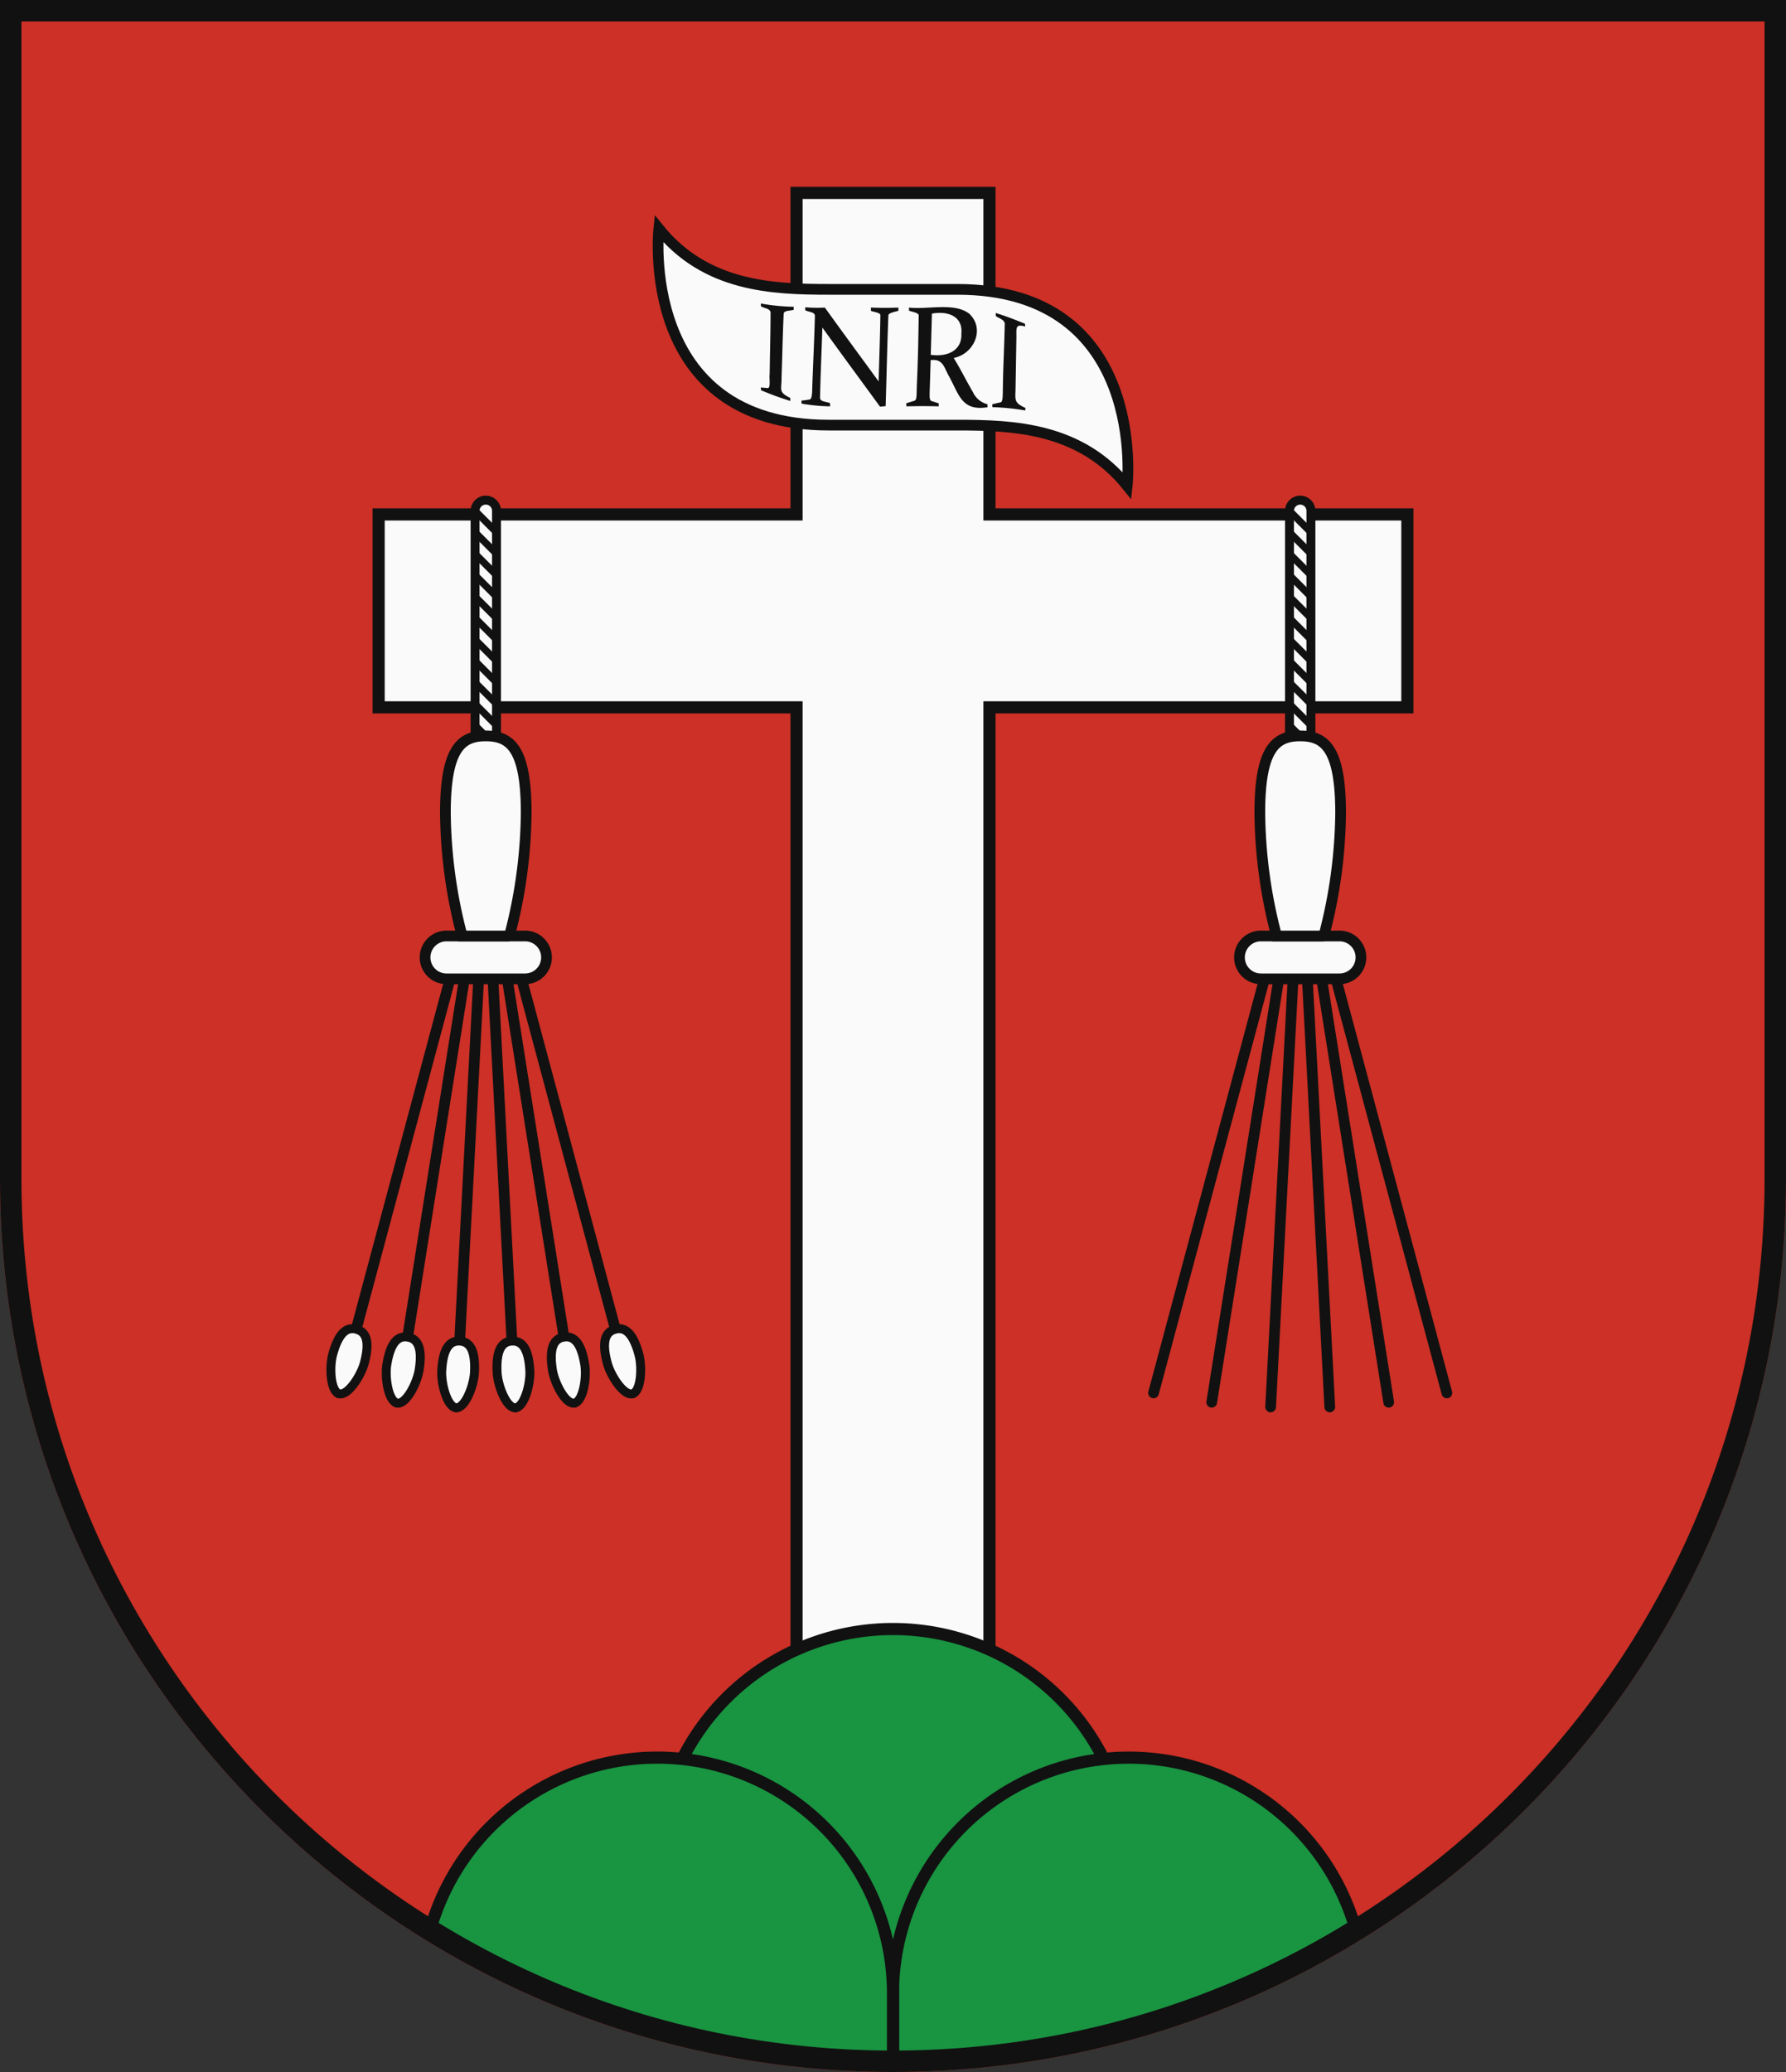 <?xml version="1.0" encoding="UTF-8"?>
<svg xmlns="http://www.w3.org/2000/svg" xmlns:xlink="http://www.w3.org/1999/xlink" width="500" height="580" viewBox="0 0 500 580">
  <rect x="0" y="0" width="500" height="580" fill="#333333" stroke="none"/>
  <title>Coat of Arms of Budmerice</title>
  <path id="field" d="M500,330V0H0V330C0,468.071,111.929,580,250,580S500,468.071,500,330Z" fill="#cc3026"/>
  <g id="coa" stroke="#111">
    <polygon points="394 144 277 144 277 54 223 54 223 144 106 144 106 198 223 198 223 484 277 484 277 198 394 198 394 144" fill="#fafafa" stroke-width="3.4"/>
    <path d="M268,81H232c-15.87,0-34.457-.761-47.565-17,0,0-6.022,55,47.565,55h36c15.87,0,34.457.761,47.565,17C315.565,136,321.587,81,268,81Z" fill="#fafafa" stroke-width="3"/>
    <g fill="#199441" stroke-width="3.4">
      <path d="M250,456a66,66,0,0,0-66,66v46.068a248.308,248.308,0,0,0,132,0V522A66,66,0,0,0,250,456Z"/>
      <path d="M250,558v19a245.823,245.823,0,0,0,129.581-36.7A66,66,0,0,0,250,558Z"/>
      <path d="M184,492a66.015,66.015,0,0,0-63.581,48.3A245.823,245.823,0,0,0,250,577V558A66,66,0,0,0,184,492Z"/>
    </g>
    <g id="whip" fill="#fafafa" stroke-width="3">
      <path d="M177.058,389.911,146,274m14.772,118.523L142,274m2.28,119.836L138,274M127.72,393.836,134,274M111.228,392.523,130,274M94.942,389.911,126,274" fill="none" stroke-linecap="round"/>
      <path d="M136,140h0a3,3,0,0,1,3,3v66a3,3,0,0,1-3,3h0a3,3,0,0,1-3-3V143A3,3,0,0,1,136,140Z" stroke-width="2.5"/>
      <polyline points="139.006 209.065 132.994 203.054 132.994 197.049 139 203.054 139 197.049 132.994 191.043 132.994 185.038 139 191.043 139 185.038 132.994 179.033 132.994 173.027 139 179.033 139 173.027 132.994 167.022 132.994 161.016 139 167.022 139 161.016 132.994 155.011 132.994 149.005 139 155.011 139 149.005 132.994 143" fill="none" stroke-width="2"/>
      <path d="M147,274H125a6,6,0,0,1,0-12h22a6,6,0,0,1,0,12Z"/>
      <path d="M135.993,206c-6.739,0-11.3,3.3-11.3,21.565A138.964,138.964,0,0,0,129.384,262h13.228a138.962,138.962,0,0,0,4.7-34.435C147.308,209.3,142.731,206,135.993,206Z"/>
    </g>
    <use xlink:href="#whip" transform="translate(228 0)"/>
    <path id="w" d="M128.7,375.388c3.018.158,4.443,2.878,4.13,8.837-.189,3.614-2.555,9.923-5.109,9.855-2.548-.2-4.241-6.721-4.052-10.335C123.98,377.785,125.682,375.23,128.7,375.388Zm-14.544-1.108c2.984.472,4.117,3.326,3.184,9.22-.567,3.575-3.579,9.6-6.112,9.267-2.513-.464-3.515-7.127-2.949-10.7C109.212,376.171,111.171,373.807,114.156,374.28Zm-14.37-2.2c2.919.783,3.747,3.739,2.2,9.5-.937,3.5-4.563,9.175-7.047,8.577-2.451-.724-2.751-7.455-1.815-10.951C94.672,373.444,96.867,371.293,99.786,372.075Z" fill="#fafafa" stroke-width="2.5"/>
    <use xlink:href="#w" transform="matrix(-1 0 0 1 272 0)"/>
    <path d="M218.8,105.739c.038,3.468-1,3.928,2.449,5.674v.818a82.541,82.541,0,0,1-8.191-3c-.024-.308-.036-.462-.061-.77.759.077,1.147.111,1.941.162.908.043.34-3.03.535-3.9.086-6.4.233-10.921.251-17.333-.235-1.084-1.84-1.076-2.691-1.677-.014-.3-.021-.449-.036-.749a57.97,57.97,0,0,0,9.178.906c.017.324.026.486.044.811-.844.4-2.545.111-2.824,1.047C219.094,94.4,219.034,99.083,218.8,105.739Zm11.426-14.046c-.227,7.083-.5,12.7-.658,19.727.091,1.121,2.008,1,2.8,1.441,0,.355.007.532.012.887a52.226,52.226,0,0,1-7.969-.761l-.04-.84c.92-.108,1.39-.156,2.333-.337.74-.142.657-2.476.728-4.415.255-6.946.528-12.142.705-19.057-.132-1.091-1.871-.989-2.7-1.5v-.827a39.031,39.031,0,0,0,5.488.088c5.956,8.274,9.03,12.4,15.053,20.672.167-6.727.391-11.779.491-18.483.11-.825-2.194-1-2.646-1.281,0-.363-.007-.544-.011-.906,3.3.1,4.4.105,7.676,0l.05.847c-.487.3-2.967.543-2.836,1.438-.366,9.428-.463,15.858-.761,25.3l-1.569.157C239.925,104.992,236.677,100.645,230.226,91.693Zm30.11,15.943c-.114,3.365-.2,4.282.389,4.61l2.05.651c.012.339.018.508.031.847-3.045-.082-5.971-.076-9.054,0l-.05-.847,2.312-.729c.736-.25.542-1.639.67-4.532.316-7.1.4-12.13.514-19.252.19-.884-2.261-1.14-2.717-1.438,0-.339-.008-.509-.013-.847,5.2.621,12.755-1.537,16.911,1.745,4.466,4.252,1.269,11.269-4.383,12.363,1.936,3.128,3.612,6.555,5.387,9.563a6.046,6.046,0,0,0,4.068,3.383c.01.335.014.5.023.837-7.06,1.129-7.862-3.18-10.67-8.445-1.514-2.525-1.661-5.179-5.263-4.739Zm.237-8.316c4.255.636,8.77-.929,8.569-5.912.475-5.056-4.052-6.412-8.243-5.615Zm23.727,9.7c-.078,2.98-.383,3.716,2.667,5.126.273.126.021.449.036.748a65.467,65.467,0,0,0-9.168-.922c-.018-.324-.027-.487-.044-.812.924-.222,1.385-.331,2.3-.519.687-.141.631-1.78.668-4.17.1-6.622.4-11.3.528-17.932-.244-1.2-1.661-1.374-2.526-2.111v-.817c2.94.922,5.417,1.872,8.185,3.016.024.308.036.462.061.77-2.882-.8-2.424.45-2.464,3.161Z" fill="#111" stroke="none"/>
  </g>
  <path id="border" d="M497,330V3H3V330C3,466.414,113.586,577,250,577S497,466.414,497,330Z" fill="none" stroke="#111" stroke-width="6"/>
</svg>
